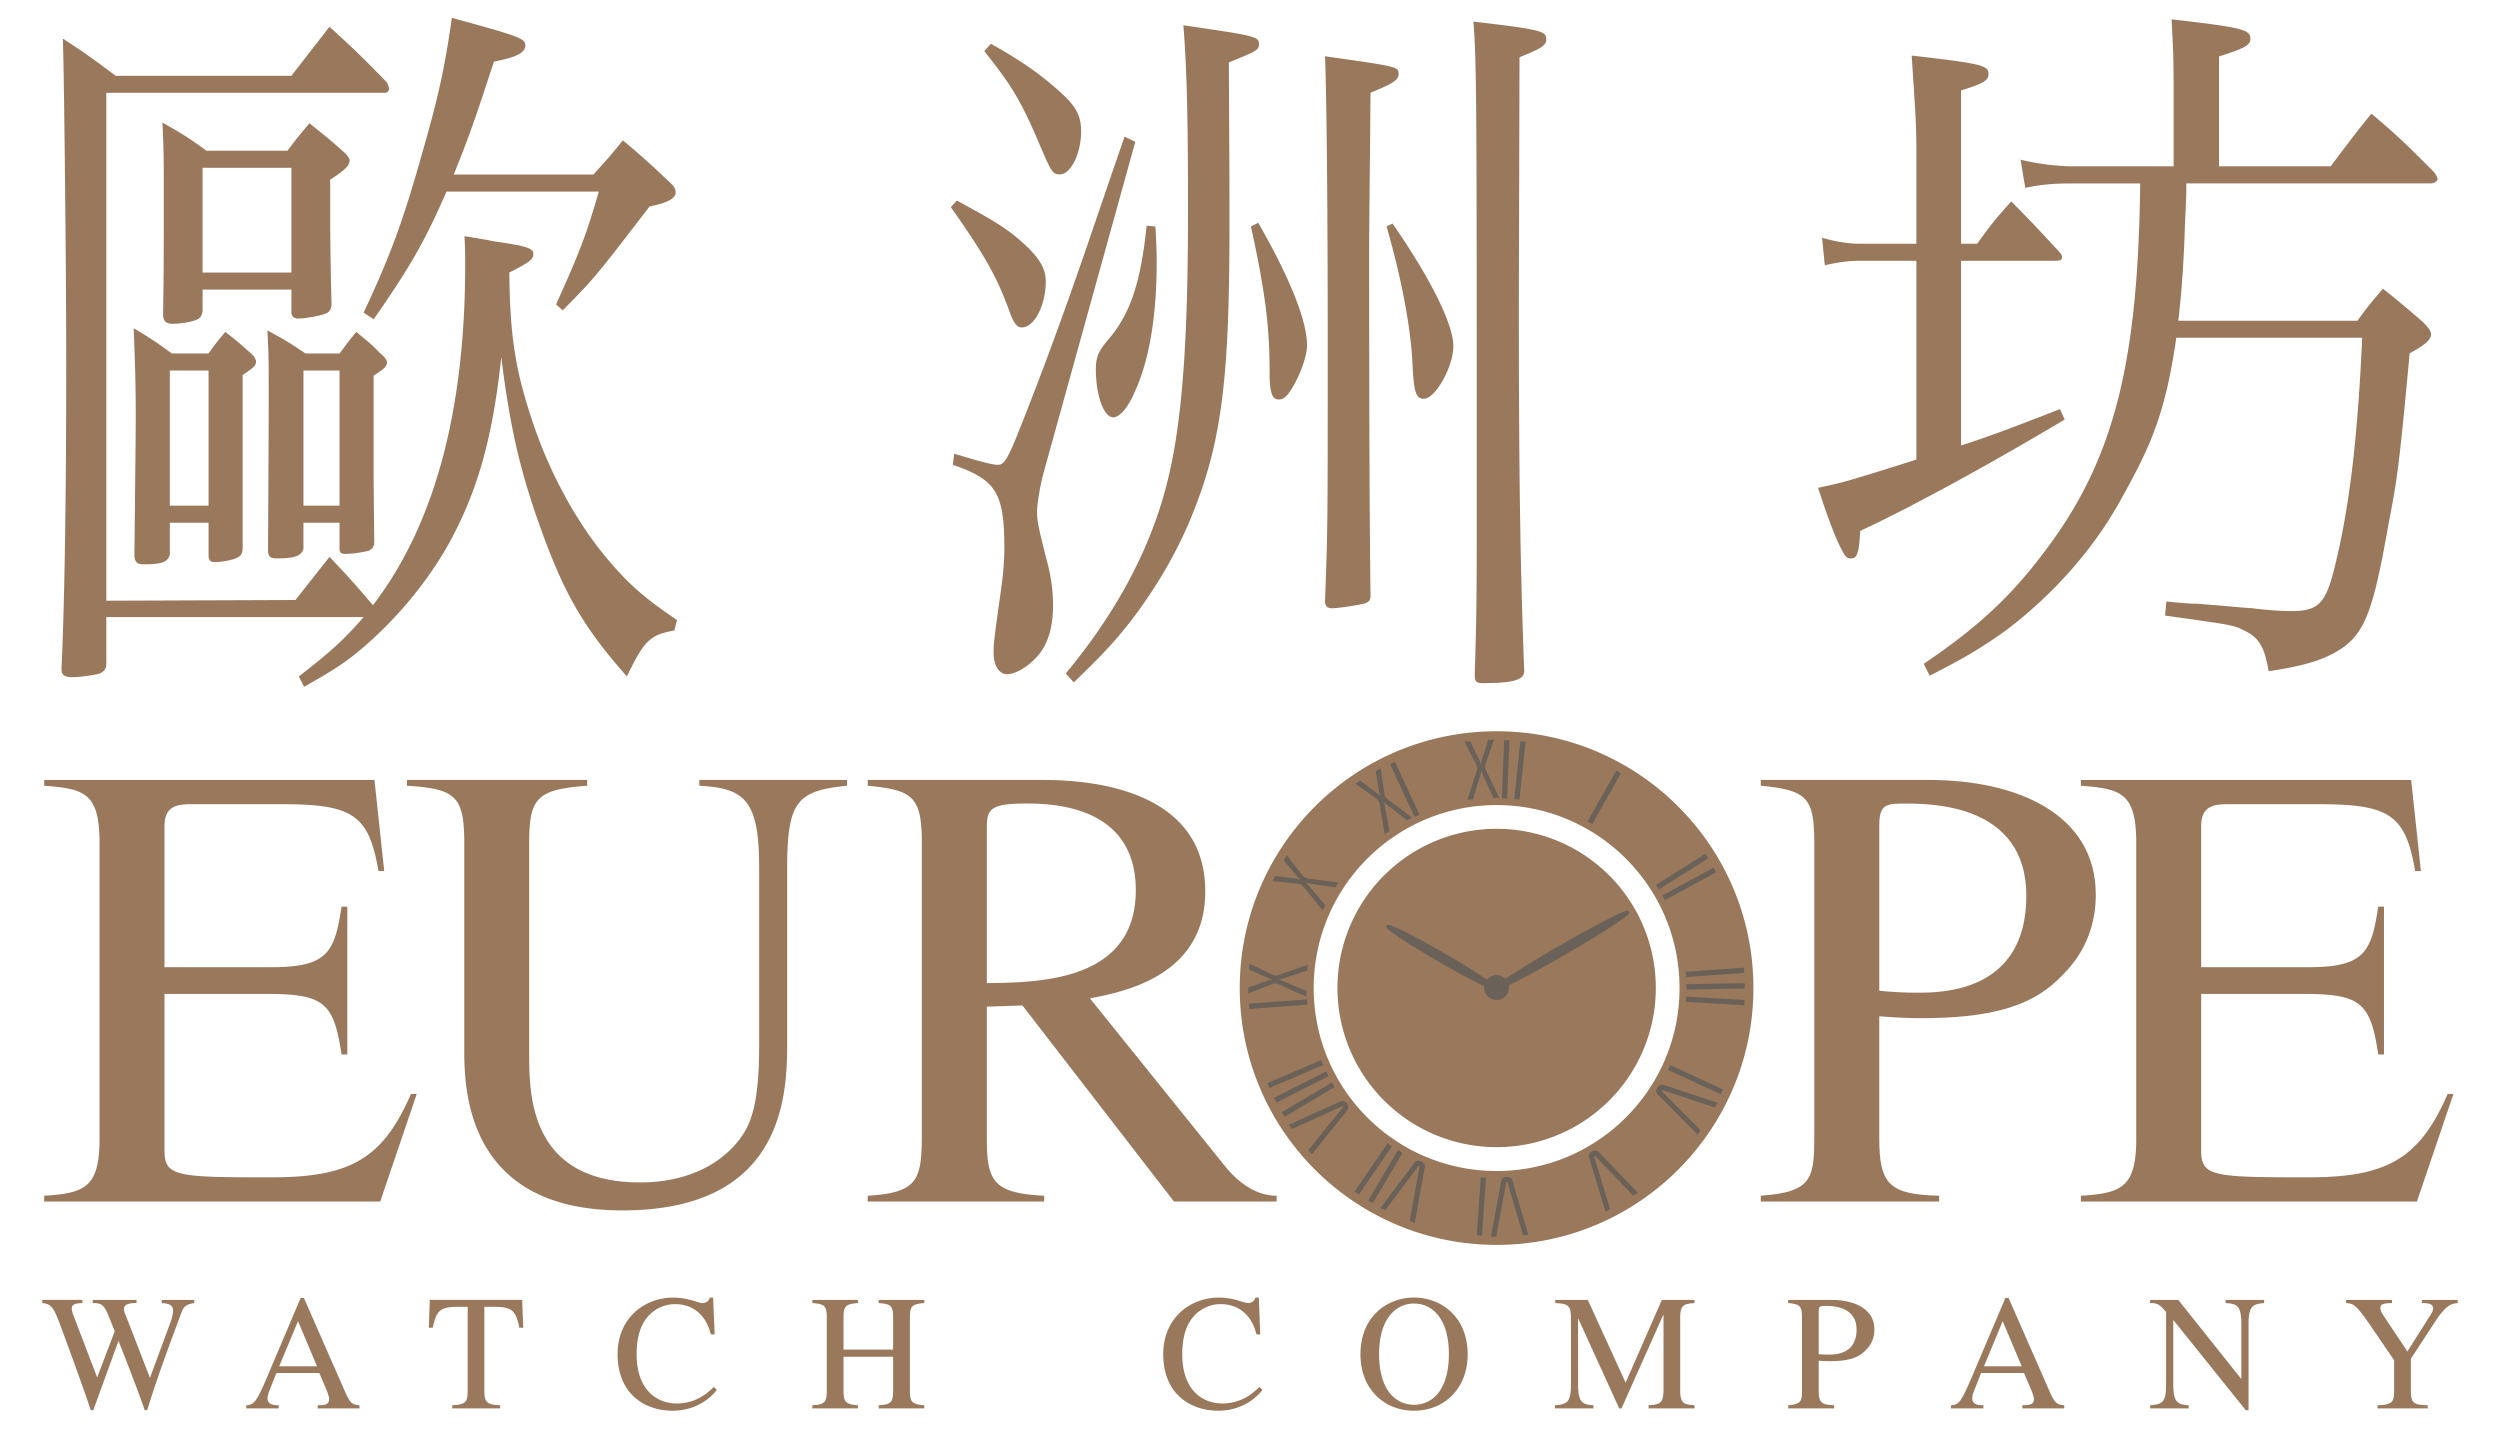 <svg width="100%" height="100%" viewBox="0 0 140 80" xmlns="http://www.w3.org/2000/svg">
    <g stroke="none" stroke-width="1" fill="none" fill-rule="evenodd">
        <g fill="#99785c">
            <path d="M10.878 72.795h-1.82v.177c.314.025.634.058.634.418 0 .19-.075.472-.145.663l-1.15 3.11-1.21-3.132c-.139-.357-.247-.56-.247-.714 0-.33.421-.345.704-.345v-.177H5.193v.177c.487.004.625.058.93.822l.302.754-.983 2.59L4.12 73.68c-.042-.116-.1-.272-.1-.398 0-.24.184-.296.594-.311v-.177H2.367v.177c.522.042.65.31.945 1.07.35.92 1.301 3.525 1.772 4.929h.14l1.412-3.883c.395 1 1.146 2.926 1.468 3.883h.138c.54-1.772 1.274-3.736 1.908-5.442.13-.358.274-.486.728-.557v-.177M20.129 78.693c-.405-.025-.53-.123-.823-.794l-2.288-5.214h-.182l-1.91 4.504c-.173.404-.458 1.075-.672 1.305a.596.596 0 0 1-.465.2v.177h1.816v-.178c-.193 0-.623 0-.623-.383 0-.1.028-.229.072-.35l.423-1.072h2.403l.378.88c.056.131.173.431.173.581 0 .34-.3.344-.641.344v.178h2.339v-.178Zm-4.496-2.177 1.056-2.53 1.064 2.53h-2.12ZM28.006 78.693c-.774-.025-.882-.199-.882-.822V73.18h.498c1.009 0 1.265.163 1.46 1.174h.219l-.059-1.56h-5.174l-.055 1.56h.22c.204-1.002.449-1.174 1.46-1.174h.497v4.589c0 .682-.027.892-.863.924v.178h2.679v-.178M40.021 74.728l-.087-2.064h-.188c-.075.308-.378.308-.422.308-.201 0-.799-.308-1.618-.308-1.579 0-3.12 1.113-3.12 3.17 0 2.284 1.59 3.166 3.068 3.166 1.688 0 2.478-1.15 2.484-1.169l-.163-.162c-.284.273-.946.926-2.074.926-1.156 0-2.249-.797-2.249-2.745 0-1.32.405-1.91.759-2.258a2.025 2.025 0 0 1 1.377-.562c1.131 0 1.792.738 2.02 1.698h.213M45.492 78.87h2.552v-.177c-.716-.043-.807-.216-.807-.822v-1.893h2.778v1.79c0 .693-.036.893-.806.925v.178h2.553v-.178c-.716-.043-.807-.216-.807-.822v-4.077c0-.65.106-.77.807-.822v-.177h-2.553v.177c.676.052.806.142.806.822v1.783h-2.778v-1.783c0-.65.109-.77.807-.822v-.177h-2.552v.177c.679.052.808.142.808.822v3.975c0 .692-.038.892-.808.924v.178M70.573 74.728l-.078-2.064H70.3c-.077.308-.378.308-.423.308-.2 0-.8-.308-1.617-.308-1.575 0-3.118 1.113-3.118 3.17 0 2.284 1.588 3.166 3.067 3.166 1.688 0 2.477-1.15 2.486-1.169l-.168-.162c-.284.273-.945.926-2.076.926-1.153 0-2.244-.797-2.244-2.745 0-1.32.405-1.91.758-2.258a2.023 2.023 0 0 1 1.375-.562c1.133 0 1.794.738 2.023 1.698h.21M79.187 79c1.658 0 3.002-1.202 3.002-3.157 0-2.113-1.499-3.18-3.002-3.18-1.51 0-3.002 1.067-3.002 3.18 0 1.955 1.34 3.157 3.002 3.157Zm0-.332c-1.023 0-1.957-.819-1.957-2.834 0-2.094 1.018-2.837 1.957-2.837.936 0 1.95.743 1.95 2.837 0 2.015-.933 2.834-1.95 2.834ZM94.89 72.795h-1.826l-2.03 4.634-2.117-4.634h-1.823v.177c.681.033.88.107.88.822v3.728c0 .989-.199 1.128-.895 1.171v.178h2.155v-.178c-.669-.025-.861-.228-.861-1.171v-3.66h.019l2.285 5.009h.127l2.332-5.225h.021v4.123c0 .752-.12.892-.837.924v.178h2.57v-.178c-.589-.032-.8-.118-.8-.822v-4.077c0-.726.22-.78.8-.822v-.177M100.14 72.972c.667.058.77.172.77.822v3.975c0 .66 0 .871-.77.924v.178h2.57v-.178c-.71-.017-.863-.153-.863-.822v-1.673c.222.018.393.028.614.028.964 0 1.554-.164 1.945-.543.159-.145.56-.52.56-1.236 0-1.164-1.14-1.652-2.405-1.652h-2.421v.177Zm1.707.476c0-.304.098-.317.374-.317.404 0 1.746.02 1.746 1.332 0 1.395-1.23 1.395-1.57 1.395-.193 0-.376-.008-.55-.024v-2.386ZM115.597 78.693c-.406-.025-.537-.123-.83-.794l-2.287-5.214h-.177l-1.912 4.504c-.176.404-.458 1.075-.667 1.305a.614.614 0 0 1-.472.2v.177h1.82v-.178c-.196 0-.625 0-.625-.383 0-.1.026-.229.072-.35l.423-1.072h2.403l.375.88c.058.131.178.431.178.581 0 .34-.304.344-.644.344v.178h2.343v-.178Zm-4.496-2.177 1.049-2.53 1.068 2.53H111.1ZM126.792 72.795h-2.157v.177c.624.042.88.116.88 1.17v3.065h-.016l-3.517-4.412h-1.573v.177c.37 0 .514.042.892.499v4.05c0 .99-.192 1.129-.892 1.172v.178h2.157v-.178c-.67-.025-.862-.228-.862-1.171V73.94h.019l4.038 5.03h.157v-4.827c0-1.075.294-1.113.874-1.171v-.177M137.633 72.795h-2.009v.177c.284 0 .633.015.633.298 0 .128-.064.237-.131.34l-1.312 2.073-1.357-2.037c-.083-.117-.157-.294-.157-.394 0-.255.231-.265.653-.28v-.177h-2.57v.177c.412.033.552.058 1.486 1.44l1.201 1.76v1.597c0 .696-.026.907-.924.924v.178h2.805v-.178c-.823-.004-.942-.163-.942-.822v-1.783l1.358-2.075c.634-.97.934-1.008 1.266-1.041v-.177M23.338 61.26h-.322c-1.572 3.6-3.354 4.671-7.81 4.671-5.317 0-5.994-.035-5.994-1.5V55.66h5.99c2.961.037 3.5.537 3.925 3.391h.322v-8.277h-.322c-.391 2.536-.75 3.39-3.925 3.39h-5.99v-7.915c0-1.214.867-1.214 1.616-1.214h4.95c3.957 0 4.88.571 5.416 3.743h.322l-.546-5.099H2.474V44c2.245.176 3.101.391 3.101 3.208v16.547c0 2.745-.821 3.064-3.101 3.207v.325h18.818l2.046-6.027M137.392 61.26h-.321c-1.572 3.6-3.355 4.671-7.808 4.671-5.319 0-5.997-.035-5.997-1.5V55.66h5.992c2.96.037 3.498.537 3.924 3.391h.321v-8.277h-.321c-.392 2.536-.75 3.39-3.924 3.39h-5.992v-7.915c0-1.214.868-1.214 1.617-1.214h4.947c3.958 0 4.883.571 5.418 3.743h.322l-.545-5.099H116.53V44c2.244.176 3.1.391 3.1 3.208v16.547c0 2.745-.822 3.064-3.1 3.207v.325h18.817l2.046-6.027M47.434 43.678h-8.273V44c2.495.142 3.352.747 3.352 4.564v9.985c0 2.888-.359 4.066-.823 4.85-1.036 1.675-3.065 2.817-5.847 2.817-6.209 0-6.209-4.956-6.209-7.238v-11.77c0-2.531.431-2.993 3.246-3.208v-.322H22.789V44c2.711.176 3.21.57 3.21 3.208v11.485c0 2.138 0 9.09 8.844 9.09 9.239 0 9.239-6.704 9.239-9.553v-9.666c0-3.746.608-4.278 3.352-4.564v-.322M71.492 66.962c-1.107 0-2.1-.68-2.884-1.648l-7.572-9.404c1.822-.359 6.459-1.212 6.459-5.99 0-5.49-5.885-6.242-9.06-6.242h-9.842V44c2.496.249 3.03.57 3.03 3.208v16.153c0 2.674-.143 3.426-3.03 3.6v.326h9.88v-.325c-2.854-.143-3.21-.819-3.21-3.207v-7.382l1.994-.068 8.486 10.982h5.75v-.325ZM55.263 46.28c0-1.034.319-1.281 2.21-1.281 1.462 0 6.132.106 6.132 4.849 0 5.096-5.347 5.17-8.342 5.207v-8.775Z"></path>
            <path d="M98.603 44c2.607.249 2.997.677 2.997 3.208v16.153c0 2.565 0 3.386-2.997 3.6v.326h9.986v-.325c-2.747-.07-3.35-.606-3.35-3.207V56.91c.857.07 1.533.107 2.387.107 3.746 0 6.03-.644 7.56-2.106.606-.569 2.178-2.03 2.178-4.811 0-4.531-4.423-6.422-9.344-6.422h-9.417V44Zm6.637 2.213c0-1.18.391-1.213 1.456-1.213 1.572 0 6.779.065 6.779 5.168 0 5.423-4.779 5.423-6.1 5.423-.744 0-1.46-.04-2.135-.11v-9.268Z"></path>
        </g>
        <g fill="#99785c">
            <path d="m16.546 33.598 1.905-2.412c1.199 1.248 1.462 1.58 2.436 2.703 3.441-4.49 5.164-10.852 5.164-19.086 0-.332 0-.873-.039-1.579.748.124 1.272.208 1.648.291 1.758.25 2.208.374 2.208.706 0 .29-.19.457-1.347 1.04.035 3.535.335 5.405 1.233 8.15.973 2.994 2.508 5.823 4.303 7.942 1.16 1.37 2.059 2.16 3.855 3.367l-.148.584c-1.349.25-1.685.539-2.657 2.576-2.321-2.62-3.406-4.448-4.64-7.775-1.274-3.449-1.872-5.903-2.396-10.102-.487 4.573-1.348 7.566-2.958 10.476-1.235 2.203-3.03 4.324-4.975 5.947-.9.749-1.573 1.163-3.108 2.036l-.297-.582c1.832-1.414 2.543-2.078 3.629-3.325H5.954v2.62c0 .289-.113.414-.373.54-.225.081-1.123.207-1.535.207-.412 0-.6-.126-.6-.415v-.084c.188-4.158.263-10.02.263-17.172 0-4.99-.113-15.842-.188-18.088 1.349.875 1.721 1.164 2.956 2.08h9.842l2.132-2.744c1.424 1.29 1.836 1.703 3.22 3.118.075.166.114.291.114.333 0 .165-.115.248-.228.248H5.954V33.64l10.592-.04ZM11.68 19.793c.373-.54.524-.706.936-1.206.597.458.785.624 1.346 1.124.263.208.376.415.376.54 0 .207-.113.332-.75.747v9.647c0 .334-.075.458-.298.582-.227.126-.86.25-1.237.25-.261 0-.335-.082-.373-.29v-1.914H9.51v1.788c-.114.417-.452.54-1.46.54-.374 0-.488-.123-.524-.457.075-6.942.075-6.942.075-8.107 0-1.54-.04-2.703-.113-4.657.973.581 1.273.789 2.132 1.413h2.06Zm4.417-11.35c.522-.708.71-.916 1.233-1.54.826.666 1.048.832 1.797 1.498.336.292.448.458.448.581 0 .293-.26.543-1.085 1.081v2.038c0 1.621.039 3.41.075 4.99-.036.248-.114.375-.3.457-.262.124-1.159.29-1.57.29-.226 0-.376-.126-.376-.332v-1.289h-4.975v1.206c-.039.289-.151.415-.374.499-.338.126-.9.21-1.31.21-.376 0-.526-.168-.526-.544.039-2.743.039-2.827.039-6.985 0-1.372 0-2.202-.076-3.74 1.161.664 1.497.872 2.47 1.58h4.53ZM9.509 28.318h2.17v-7.57H9.51v7.57Zm1.835-13.057h4.975V9.398h-4.975v5.863Zm7.67 4.532c.41-.54.524-.706.937-1.206.6.5.786.624 1.309 1.165.297.25.41.415.41.54 0 .208-.113.335-.747.748v4.865c0 1.08 0 1.08.036 4.49-.036.25-.111.336-.262.418-.147.082-.933.207-1.345.207-.19 0-.3-.041-.337-.207v-1.54h-2.022v1.458c-.111.413-.524.54-1.497.54-.372 0-.486-.127-.486-.458.038-7.195.038-7.195.038-8.901 0-1.454 0-2.076-.075-3.408 1.009.541 1.27.707 2.133 1.29h1.909Zm-2.02 8.525h2.02v-7.57h-2.02v7.57Zm8.01-17.589c-1.162 2.662-1.985 4.157-4.081 7.151l-.561-.374c1.57-3.325 2.281-5.363 3.33-9.105.861-2.995 1.233-4.7 1.61-7.401 3.816 1.038 4.116 1.163 4.116 1.54 0 .415-.486.662-1.758.912-1.2 3.66-1.386 4.158-2.249 6.321h7.823c.75-.832.975-1.08 1.647-1.913a42.445 42.445 0 0 1 2.508 2.245c.337.292.448.457.448.666 0 .33-.411.58-1.46.79-3.068 3.992-3.068 3.992-4.865 5.82l-.373-.332c1.348-2.992 1.683-3.867 2.395-6.32h-8.53ZM53.584 11.229c2.208 1.204 2.733 1.538 3.555 2.244 1.047.914 1.424 1.538 1.424 2.289 0 1.33-.639 2.576-1.348 2.576-.262 0-.449-.249-.673-.872-.712-1.956-1.383-3.162-3.296-5.863l.338-.374Zm-.149 14.177c1.235.375 2.095.624 2.433.624.374 0 .56-.29 1.347-2.287 1.196-3.035 2.17-5.654 3.593-9.77 1.535-4.492 1.535-4.492 2.168-6.32l.6.289-5.127 18.503c-.185.667-.372 1.748-.372 2.205 0 .498.034.749.597 2.951.19.708.297 1.54.297 2.33 0 1.122-.26 2.037-.747 2.66-.522.665-1.31 1.166-1.832 1.166-.45 0-.75-.501-.75-1.208 0-.457 0-.58.411-3.49.114-.792.19-1.581.19-2.37 0-3.08-.451-3.825-2.881-4.659l.073-.624ZM55.491 2.45c1.536.872 2.545 1.538 3.594 2.451 1.122.958 1.457 1.498 1.457 2.454 0 1.205-.56 2.411-1.194 2.411-.415 0-.489-.166-1.162-1.747-1.01-2.37-1.535-3.241-3.068-5.156l.373-.413Zm4.192 35.265c2.584-3.118 4.417-6.362 5.427-9.772 1.011-3.41 1.42-7.9 1.42-16.217 0-5.238-.072-7.94-.26-10.31 3.969.581 4.23.622 4.23 1.038 0 .334-.037.375-1.684 1.041.035 6.401.035 6.735.035 9.23 0 8.151-.41 11.725-1.87 15.552-.9 2.411-2.32 4.864-4.04 6.984-.785.956-1.387 1.579-2.807 2.953l-.45-.5Zm5.018-25.032c.073 1.081.073 1.788.073 2.078 0 2.871-.413 5.406-1.197 7.11-.374.917-.86 1.498-1.234 1.498-.526 0-.975-1.205-.975-2.703 0-.663.152-.997.637-1.58 1.274-1.454 1.87-3.2 2.207-6.445l.489.042Zm5.762-.207c1.832 3.202 2.73 5.53 2.73 6.86 0 .625-.41 1.746-.898 2.495-.224.375-.449.541-.671.541-.376 0-.526-.333-.526-1.54 0-2.577-.26-4.573-1.046-8.149l.41-.207ZM78.32 4.15c0 .335-.338.54-1.572 1.042-.037 4.903-.075 6.91-.075 8.822 0 12.182.038 16.141.075 19.344 0 .25-.075.332-.262.413-.188.086-1.536.293-1.91.293-.223 0-.372-.126-.372-.374v-.083c.149-4.074.149-4.043.149-14.48 0-8.48-.077-14.185-.15-15.975 4.117.584 4.117.584 4.117.998Zm-.338 8.368c2.134 3.077 3.406 5.65 3.406 6.86 0 1.163-1.01 2.953-1.647 2.953-.448 0-.562-.375-.635-1.83-.075-1.997-.6-4.864-1.46-7.818l.336-.165Zm7.073 4.322c0 9.565.075 14.843.3 20.667v.082c0 .5-.674.666-2.32.666-.375 0-.45-.084-.45-.498.112-3.45.112-4.742.112-9.521 0-22.54 0-24.532-.184-27.027 3.89.457 4.077.541 4.077 1 0 .331-.263.498-1.497.997l-.038 13.634ZM110.72 13.65c.785-1.082 1.047-1.414 1.909-2.371 1.158 1.165 1.498 1.538 2.694 2.829.113.122.15.206.15.29 0 .166-.114.206-.415.206h-5.237v10.344c1.91-.623 2.957-1.038 5.538-2.036l.263.582c-4.117 2.453-8.42 4.824-11.451 6.237-.076 1.455-.224 1.541-.563 1.541-.147 0-.297-.125-.409-.373-.15-.25-.6-1.127-1.386-3.581 1.535-.332 1.535-.332 5.503-1.578V14.604h-3.183c-.634 0-1.197.085-1.946.25l-.15-1.54c.712.21 1.462.335 2.096.335h3.183V8.184c0-1.207-.077-2.287-.262-5.073 3.928.457 4.303.541 4.303 1.039 0 .373-.337.54-1.536.914v8.585h.899Zm11.713-3.378c0 .706 0 .706-.076 2.286-.038 1.456-.15 3.57-.373 5.402h10.034c.6-.834.824-1.084 1.424-1.79 1.01.79 1.272 1.039 2.207 1.83.336.332.486.542.486.707 0 .333-.3.582-1.196 1.08-.675 7.36-.75 7.199-1.274 10.07-.748 4.198-1.234 5.487-2.396 6.36-.936.667-2.019 1.039-4.227 1.372-.224-1.372-.56-1.91-1.385-2.285-.56-.293-.56-.293-4.415-.833l.076-.79c.748.085 1.308.126 1.682.126 1.646.125 2.843.248 3.069.248.973.125 1.76.166 2.246.166 1.495 0 1.907-.414 2.393-2.328.824-3.285 1.31-7.073 1.573-12.979h-10.41c-.6 4.2-1.421 6.034-2.993 8.862-1.535 2.87-3.854 5.489-6.547 7.528-1.237.873-2.135 1.453-4.268 2.535l-.336-.664c3.255-2.203 5.126-3.992 7.223-6.904 3.48-4.865 4.79-10.145 4.9-19.999h-3.667c-1.125 0-1.795.042-2.769.248l-.262-1.579c.975.25 2.135.375 3.031.375h5.54V5.157c0-2.163-.038-2.535-.114-4.075 3.967.457 4.414.582 4.414 1.081 0 .376-.335.541-1.757.998v6.155h6.25c.973-1.29 1.273-1.706 2.283-2.953 1.571 1.33 2.022 1.788 3.518 3.285.11.166.187.29.187.371 0 .127-.187.253-.413.253h-13.658Z"></path>
        </g>
        <path d="M83.811 46.413a8.914 8.914 0 1 0 .002 17.828 8.914 8.914 0 0 0-.002-17.828Zm0-5.462c-7.946 0-14.385 6.441-14.385 14.38 0 7.942 6.439 14.382 14.385 14.382 7.94 0 14.38-6.44 14.38-14.382 0-7.939-6.44-14.38-14.38-14.38Zm0 24.626c-5.66 0-10.244-4.587-10.244-10.246 0-5.657 4.584-10.247 10.244-10.247 5.654 0 10.243 4.59 10.243 10.247 0 5.659-4.589 10.246-10.243 10.246Z" fill="#99785c"></path>
        <path d="M83.111 55.302a.56.56 0 0 1 .006-.075c-.578-.272-1.496-.761-2.515-1.35-1.23-.712-2.262-1.364-2.707-1.706-.148-.127-.232-.167-.257-.284 0-.016.004-.03.011-.041.03-.052.076-.05.095-.052.272.012 1.564.683 3.143 1.587a40.065 40.065 0 0 1 2.387 1.477.7.7 0 0 1 .54-.251c.192 0 .366.08.491.207.65-.44 1.738-1.109 2.988-1.832 1.955-1.123 3.55-1.962 3.84-1.976.023.001.062.003.092.05h-.002c.012.02.01.033.012.043-.027.127-.126.17-.311.32-.182.135-.446.314-.771.525-.652.422-1.553.97-2.561 1.55-1.261.728-2.394 1.34-3.098 1.68a.697.697 0 0 1-.68.826.7.7 0 0 1-.703-.698Z" fill="#6A6158"></path>
        <g fill="#6A6158">
            <path d="m83.954 44.669-.313.02-.625-1.349-.059-.177-.038.185-.432 1.42-.313.024.524-1.633a1.51 1.51 0 0 0 .021-.085.345.345 0 0 0 .004-.082.481.481 0 0 0-.054-.177l-.657-1.282.324-.022.529 1.1.066.19.036-.199.372-1.163.329-.022-.474 1.362a.5.5 0 0 0-.028.183c.005.057.02.112.043.162l.745 1.545ZM84.399 44.719l-.296-.012.132-3.26.295.011zM85.09 44.78l-.294-.033.343-3.243.294.03zM89.163 46.146l-.258-.145 1.606-2.842.257.146zM92.893 49.805l-.157-.25 2.761-1.74.158.252zM93.233 50.405l-.14-.26 2.868-1.555.14.26zM94.424 54.714l-.02-.294 3.255-.232.02.294zM94.445 55.412l-.006-.295 3.263-.057.005.295zM94.415 56.105l.017-.295 3.258.19-.017.294zM93.407 59.914l.123-.267 2.963 1.366-.124.269zM95.07 63.54l-2.251-2.268a.225.225 0 0 1-.07-.171.374.374 0 0 1 .06-.192.377.377 0 0 1 .154-.141.242.242 0 0 1 .19-.016l3.024 1.005-.16.258-2.847-.946c-.074-.025-.116-.03-.127-.012-.01.016.014.05.068.104l2.115 2.128-.156.251ZM89.912 67.861l-.93-3.058A.224.224 0 0 1 89 64.62a.381.381 0 0 1 .143-.143.369.369 0 0 1 .2-.052c.07 0 .13.025.176.076l2.203 2.3-.262.155-2.073-2.167c-.054-.057-.09-.081-.107-.07-.016.007-.012.05.013.124l.872 2.869-.253.15ZM83.494 69.261l.578-3.144a.221.221 0 0 1 .102-.152.36.36 0 0 1 .192-.062c.073-.006.14.01.202.044a.231.231 0 0 1 .121.148l.9 3.056-.302.016-.847-2.877c-.021-.075-.042-.113-.062-.112-.019.001-.034.04-.047.117l-.542 2.95-.295.016ZM82.923 65.926l.293.02-.225 3.256-.293-.022zM77.303 67.652l1.922-2.554a.232.232 0 0 1 .16-.092.367.367 0 0 1 .198.032c.067.028.12.071.16.13.042.059.057.12.044.185l-.56 3.137-.28-.12.528-2.952c.015-.078.013-.12-.005-.128-.017-.007-.047.02-.094.082l-1.802 2.398-.271-.118ZM78.285 64.413l.253.15-1.661 2.809-.254-.15zM77.702 64.031l.243.166-1.84 2.694-.245-.166zM72.173 62.986l2.912-1.314a.23.23 0 0 1 .185-.003.391.391 0 0 1 .238.315.237.237 0 0 1-.053.183l-2 2.48-.187-.239 1.884-2.335c.05-.06.069-.099.056-.115-.01-.013-.052-.004-.122.027l-2.734 1.236-.18-.235ZM74.59 60.62l.15.253-2.807 1.666-.15-.255zM74.263 60.003l.132.264-2.91 1.475-.133-.263zM73.977 59.37l.116.271-3 1.284-.116-.272zM73.202 55.967l.022.294-3.255.237-.02-.293zM73.227 54.029l-.014.312-1.407.476-.182.04.178.06 1.367.58-.01.313-1.568-.695c-.033-.013-.06-.025-.083-.03a.325.325 0 0 0-.08-.012.472.472 0 0 0-.182.034l-1.346.516.013-.327 1.15-.406.197-.045-.193-.057-1.116-.494.012-.331 1.303.618c.063.029.123.044.18.048a.446.446 0 0 0 .165-.027l1.616-.573ZM74.938 49.415l-.154.274-1.47-.21-.181-.045.134.133.958 1.133-.15.276-1.087-1.327a1.365 1.365 0 0 0-.06-.064.348.348 0 0 0-.065-.048.456.456 0 0 0-.179-.05l-1.434-.147.158-.285 1.211.155.197.048-.148-.137-.774-.944.16-.29.885 1.139a.441.441 0 0 0 .298.174l1.701.215ZM79.064 45.78l-.269.161-1.172-.911-.135-.131.05.182.27 1.46-.268.166-.284-1.692a.817.817 0 0 0-.02-.087.283.283 0 0 0-.034-.072.467.467 0 0 0-.129-.134l-1.173-.838.28-.169.973.736.147.14-.06-.194-.203-1.204.282-.17.204 1.427c.01.068.03.125.06.175.03.05.066.09.111.123l1.37 1.031ZM79.486 45.622l-.268.124-1.371-2.962.267-.123z"></path>
        </g>
    </g>
</svg>